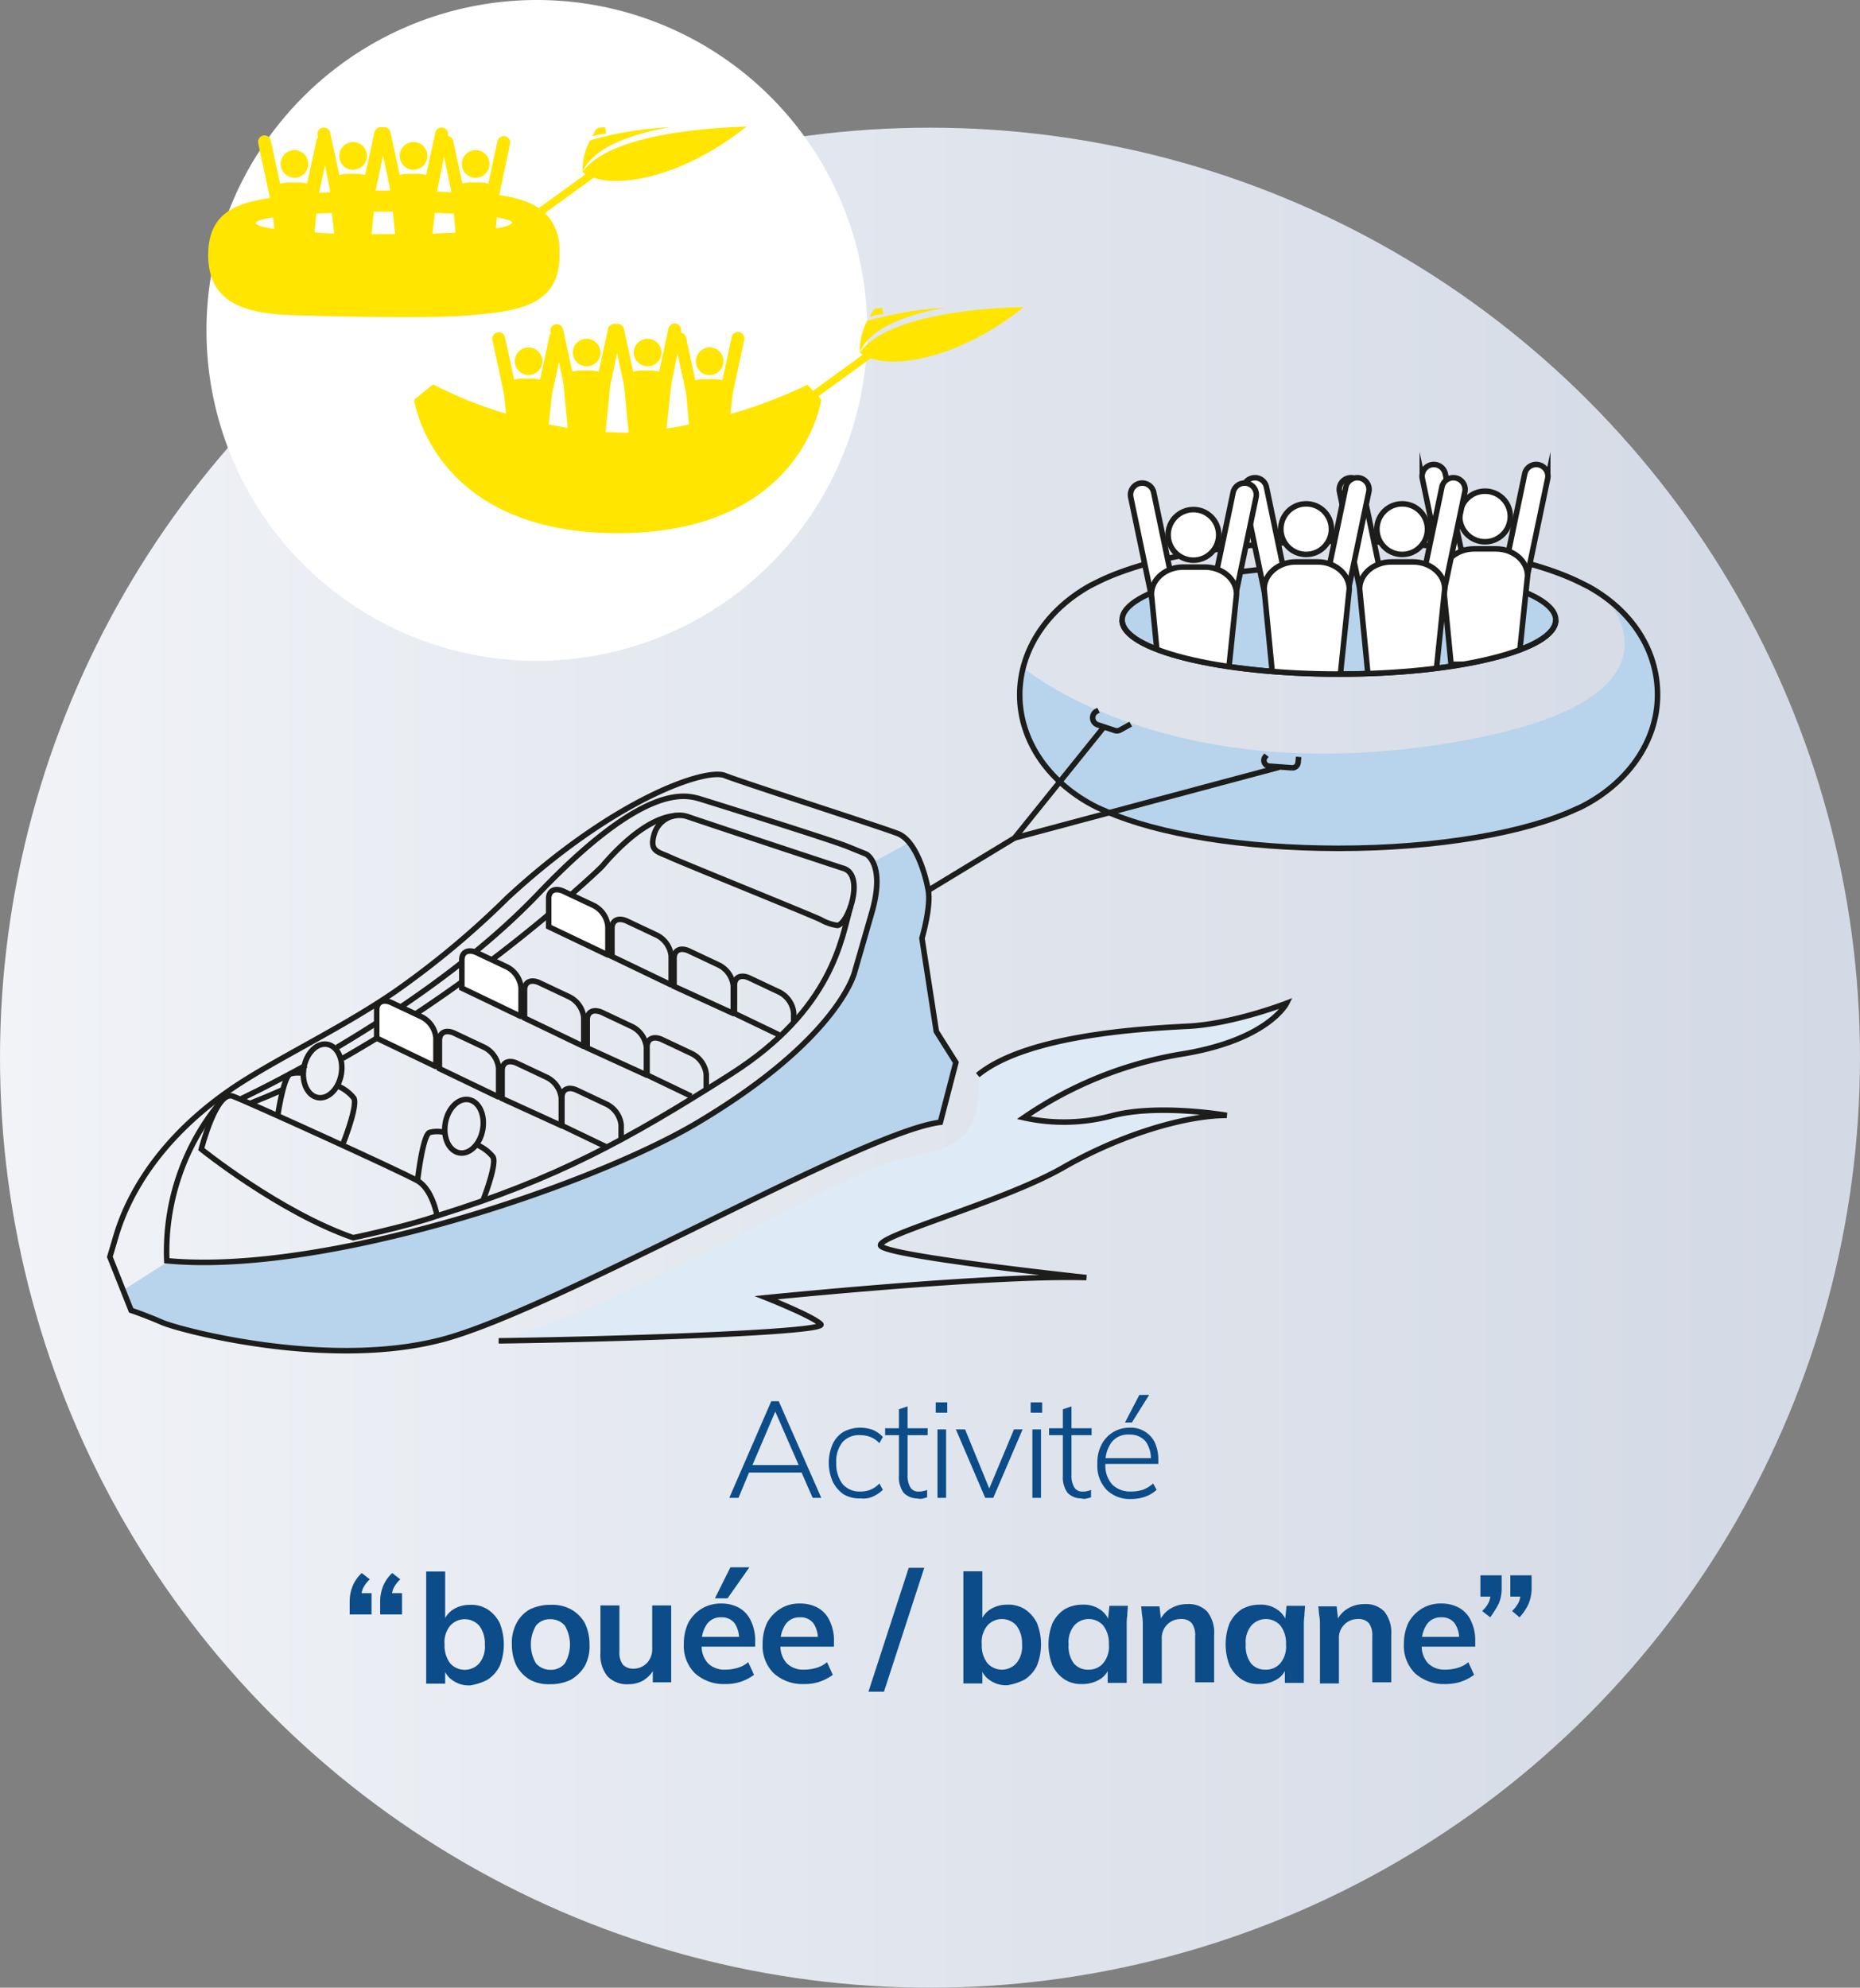 <svg id="Calque_1" data-name="Calque 1" xmlns="http://www.w3.org/2000/svg" xmlns:xlink="http://www.w3.org/1999/xlink" viewBox="0 0 323.4 345.6"><rect x="0" y="0" width="323.4" height="345.6" fill="#808080" stroke="none"/><defs><linearGradient id="Dégradé_sans_nom_74" y1="163.4" x2="323.4" y2="163.4" gradientTransform="matrix(1, 0, 0, -1, 0, 347.3)" gradientUnits="userSpaceOnUse"><stop offset="0" stop-color="#f1f3f7"/><stop offset="0.38" stop-color="#e4e8ef"/><stop offset="1" stop-color="#d3d9e5"/></linearGradient><clipPath id="clip-path" transform="translate(0 -9.87)"><path d="M270.5,117.67c0,5.2-16.9,9.4-37.7,9.4s-37.7-4.2-37.7-9.4L191.7,86l27.2-5.8,56.1,1.9,2.6,19.6Z" fill="none"/></clipPath></defs><title>bouee-banane</title><g id="_4_EFFETS" data-name="4 EFFETS"><circle cx="161.7" cy="183.9" r="161.7" fill="url(#Dégradé_sans_nom_74)"/><path d="M86.7,243c22.2-.3,57.4-1.5,56-2.9s-9.5-4.6-9.5-4.6,39.3-4,55.7-3.5c0,0-35.5-3.8-35.8-5.6s21.4-7.6,31.7-13.5,21.5-9.1,28.5-9.1c0,0-12-2.1-20.1.1a32.21,32.21,0,0,1-15.2.3,67.9,67.9,0,0,1,27.1-11c15.4-2.4,18.6-8.9,18.6-8.9s-9.3,3.6-17.1,4-28.1,1.5-36.6,8.5c0,0,1.1,7.9-3.1,11.1s-8,1.8-18.4,6.6C128.4,224.17,108.7,236.37,86.7,243Z" transform="translate(0 -9.87)" fill="#deeaf6"/><path d="M158.1,156.37l-6.3,3.4s1.8,2.5-.2,8.5-3.2,11.6-4.5,14.2-8,11.8-26.3,23.1c-3.6,2.2-15.1,8.2-39.3,15.8-3.1,1-34,9.7-52.2,7.8l-7.7,4.9,1.6,3.9a88.85,88.85,0,0,0,30.3,6.6,91.29,91.29,0,0,0,15.3-.3,69.46,69.46,0,0,0,19.5-5.4c13.9-6.4,57.5-27.5,57.5-27.5s10.9-5.2,17.8-6.5l2.8-10.4-3.4-5.4-2.7-16.3C160.2,172.87,163.9,163.27,158.1,156.37Z" transform="translate(0 -9.87)" fill="#b8d3ec"/><path d="M279.3,114.07s8.9,6.3,8.9,16.6-7.5,26.9-56.5,26.9-55.8-17.8-53.6-31.5c0,0,24.3,20.7,72.6,13.2C296.6,132.17,279.3,114.07,279.3,114.07Z" transform="translate(0 -9.87)" fill="#b8d3ec"/><path d="M200,113.27s-5.2,1.6-4.7,4.9,5.8,4.8,5.8,4.8Z" transform="translate(0 -9.87)" fill="#b8d3ec"/><polygon points="215.9 99.7 219.2 99.3 219.7 102.4 221.2 116.7 213.6 115.9 215.2 102.2 215.9 99.7" fill="#b8d3ec"/><path d="M235.4,108.87s.3.4,1,4.9,1.4,13.4,1.4,13.4l-5,.1,1.8-15.1Z" transform="translate(0 -9.87)" fill="#b8d3ec"/><polygon points="251.1 104.5 252.5 116 249.6 116.3 251.1 104.5" fill="#b8d3ec"/><path d="M265.1,113.17s4.6,1.3,5.1,4-2.5,4.1-5.8,5.6Z" transform="translate(0 -9.87)" fill="#b8d3ec"/><path d="M160.3,173s1.6-5.4,1.1-8.3-2.2-8.7-5.3-9.9-26.8-8.8-30.1-10.1-19.1,4-37.8,21.3a149.9,149.9,0,0,1-19.4,16.2c-9.4,6.5-21.3,12-28.7,17.1-16.2,11.2-19.4,23.7-20.2,26.4l-.8,2.7,3.7,9.3s2.4.8,5.4,2.1,28.7,8.2,48.6,3,72.9-36.1,86.7-37.8l2.7-10.4-3.4-5.4Z" transform="translate(0 -9.87)" fill="none" stroke="#1d1d1b" stroke-miterlimit="10" stroke-width="0.96"/><path d="M145.6,170.77c1.9-.2,4.8-8.7,1.1-9.9s-24.8-8.2-27.1-9a4.56,4.56,0,0,0-5.9,3.2c-.8,2.9.8,2.9,2.7,3.8s24.2,9.9,26.3,10.9A8.28,8.28,0,0,0,145.6,170.77Z" transform="translate(0 -9.87)" fill="none" stroke="#1d1d1b" stroke-miterlimit="10" stroke-width="0.96"/><path d="M35,209.67s13.5,10.9,26.4,15.4c0,0,9.1-1.9,14.6-3.8,0,0-.8-4.6-3.4-6.1s-29.2-13.6-32.1-14.7S35,209.67,35,209.67Z" transform="translate(0 -9.87)" fill="none" stroke="#1d1d1b" stroke-miterlimit="10" stroke-width="0.96"/><path d="M147.9,167.47c-1.6,5.6-3.1,17.9-20.9,29.2s-30.1,18.1-51,24.6" transform="translate(0 -9.87)" fill="none" stroke="#1d1d1b" stroke-miterlimit="10" stroke-width="0.96"/><path d="M49.3,199.27c-2,.9-3.7,1.6-5.7,2.4" transform="translate(0 -9.87)" fill="none" stroke="#1d1d1b" stroke-miterlimit="10" stroke-width="0.96"/><path d="M59.6,193.87c3.5-2,6.9-4.1,10.2-6.1a256.35,256.35,0,0,0,25-18.4c5.5-4.8,9.2-8.1,10-9,2.3-2.7,7.7-8.4,12.8-8.7" transform="translate(0 -9.87)" fill="none" stroke="#1d1d1b" stroke-miterlimit="10" stroke-width="0.96"/><path d="M53.2,195.07c-6.7,3.7-11.2,5.8-11.2,5.8" transform="translate(0 -9.87)" fill="none" stroke="#1d1d1b" stroke-miterlimit="10" stroke-width="0.96"/><path d="M38.5,201.27a40.75,40.75,0,0,0-9.5,27.8c27.2,2.6,73.5-12.9,92.1-23.9,24.8-14.7,27.5-26.3,27.5-26.3l3-10.4c2.4-8.4-1-10.1-1-10.1l-3.2-1.3c-3.2-1.3-25.7-8.3-25.7-8.3-2.5-.7-9.6-2.9-28.1,16.5-10.7,11.2-24.4,20.4-35,26.7" transform="translate(0 -9.87)" fill="none" stroke="#1d1d1b" stroke-miterlimit="10" stroke-width="0.96"/><ellipse cx="232.8" cy="107.8" rx="37.7" ry="9.4" fill="none" stroke="#1d1d1b" stroke-miterlimit="10" stroke-width="0.96"/><path d="M276.2,111.87c7.4,4.1,12,10.9,12,18.8,0,8.3-5.4,15.6-13.5,19.6l-.7.3c-8.8,4.1-24,6.8-41.3,6.8-16.6,0-31.4-2.5-40.3-6.4l-1.6-.7c-8.1-4-13.5-11.3-13.5-19.6,0-7.9,4.9-14.9,12.3-19l1.6-.8c8.7-4.2,24.1-6.9,41.5-6.9,17.9,0,33.5,2.9,42.1,7.2Z" transform="translate(0 -9.87)" fill="none" stroke="#1d1d1b" stroke-miterlimit="10" stroke-width="0.96"/><path d="M75.7,195.27l-10.2-4.9v-4.9c0-1.4,1.1-1.9,2.5-1.3l5.3,2.5a4.56,4.56,0,0,1,2.5,3.6v5Z" transform="translate(0 -9.87)" fill="#fff" stroke="#1d1d1b" stroke-miterlimit="10" stroke-width="0.96"/><path d="M86.6,200.57l-10.2-4.9v-4.9c0-1.4,1.1-1.9,2.5-1.3l5.3,2.5a4.56,4.56,0,0,1,2.5,3.6v5Z" transform="translate(0 -9.87)" fill="none" stroke="#1d1d1b" stroke-miterlimit="10" stroke-width="0.96"/><path d="M97.8,205.67l-10.5-4.8V196c0-1.4,1.1-1.9,2.5-1.3l5.3,2.5a4.56,4.56,0,0,1,2.5,3.6V205" transform="translate(0 -9.87)" fill="none" stroke="#1d1d1b" stroke-miterlimit="10" stroke-width="0.96"/><path d="M105.4,209.27l-7.7-3.7v-4.9c0-1.4,1.1-1.9,2.5-1.3l5.3,2.5a4.56,4.56,0,0,1,2.5,3.6v2.4" transform="translate(0 -9.87)" fill="none" stroke="#1d1d1b" stroke-miterlimit="10" stroke-width="0.96"/><path d="M90.5,186.57l-10.2-4.9v-4.9c0-1.4,1.1-1.9,2.5-1.3l5.3,2.5a4.56,4.56,0,0,1,2.5,3.6v5Z" transform="translate(0 -9.87)" fill="#fff" stroke="#1d1d1b" stroke-miterlimit="10" stroke-width="0.96"/><path d="M101.4,191.77l-10.2-4.9V182c0-1.4,1.1-1.9,2.5-1.3l5.3,2.5a4.56,4.56,0,0,1,2.5,3.6v5Z" transform="translate(0 -9.87)" fill="none" stroke="#1d1d1b" stroke-miterlimit="10" stroke-width="0.96"/><path d="M112.6,196.87l-10.5-4.8v-4.9c0-1.4,1.1-1.9,2.5-1.3l5.3,2.5a4.56,4.56,0,0,1,2.5,3.6v4.2" transform="translate(0 -9.87)" fill="none" stroke="#1d1d1b" stroke-miterlimit="10" stroke-width="0.96"/><path d="M120.2,200.47l-7.7-3.7v-4.9c0-1.4,1.1-1.9,2.5-1.3l5.3,2.5a4.56,4.56,0,0,1,2.5,3.6v2.4" transform="translate(0 -9.87)" fill="none" stroke="#1d1d1b" stroke-miterlimit="10" stroke-width="0.96"/><path d="M105.6,175.87,95.4,171v-4.9c0-1.4,1.1-1.9,2.5-1.3l5.3,2.5a4.56,4.56,0,0,1,2.5,3.6v5Z" transform="translate(0 -9.87)" fill="#fff" stroke="#1d1d1b" stroke-miterlimit="10" stroke-width="0.96"/><path d="M116.6,181.07l-10.2-4.9v-4.9c0-1.4,1.1-1.9,2.5-1.3l5.3,2.5a4.56,4.56,0,0,1,2.5,3.6v5Z" transform="translate(0 -9.87)" fill="none" stroke="#1d1d1b" stroke-miterlimit="10" stroke-width="0.96"/><path d="M127.7,186.17l-10.5-4.8v-4.9c0-1.4,1.1-1.9,2.5-1.3l5.3,2.5a4.56,4.56,0,0,1,2.5,3.6v4.2" transform="translate(0 -9.87)" fill="none" stroke="#1d1d1b" stroke-miterlimit="10" stroke-width="0.96"/><path d="M135.4,189.77l-7.7-3.7v-4.9c0-1.4,1.1-1.9,2.5-1.3l5.3,2.5A4.56,4.56,0,0,1,138,186v1.6" transform="translate(0 -9.87)" fill="none" stroke="#1d1d1b" stroke-miterlimit="10" stroke-width="0.96"/><ellipse cx="80.68" cy="205.68" rx="4.7" ry="3.3" transform="translate(-135.83 239.82) rotate(-80.07)" fill="none" stroke="#1d1d1b" stroke-miterlimit="10" stroke-width="0.96"/><ellipse cx="56.08" cy="196.07" rx="4.7" ry="3.3" transform="translate(-146.72 207.63) rotate(-80.07)" fill="none" stroke="#1d1d1b" stroke-miterlimit="10" stroke-width="0.96"/><path d="M83.1,209a7.09,7.09,0,0,1,2.6,2c.8,1.2-1.8,7.8-1.8,7.8" transform="translate(0 -9.87)" fill="none" stroke="#1d1d1b" stroke-miterlimit="10" stroke-width="0.96"/><path d="M77.3,206.77a5.05,5.05,0,0,0-2.6,0c-1.2.4-2.1,8.3-2.1,8.3" transform="translate(0 -9.87)" fill="none" stroke="#1d1d1b" stroke-miterlimit="10" stroke-width="0.96"/><path d="M58.9,198.77a7.09,7.09,0,0,1,2.6,2c.8,1.2-1.8,7.8-1.8,7.8" transform="translate(0 -9.87)" fill="none" stroke="#1d1d1b" stroke-miterlimit="10" stroke-width="0.96"/><path d="M53.1,196.57a5.05,5.05,0,0,0-2.6,0c-1.2.4-2.2,7.2-2.2,7.2" transform="translate(0 -9.87)" fill="none" stroke="#1d1d1b" stroke-miterlimit="10" stroke-width="0.96"/><g clip-path="url(#clip-path)"><path d="M251,110.77l-3.7-17.7a2,2,0,0,1,4-.8L255,110Z" transform="translate(0 -9.87)" fill="#fff" stroke="#1d1d1b" stroke-miterlimit="10" stroke-width="0.96"/><path d="M265.4,110.77l3.7-17.7a2,2,0,1,0-4-.8L261.4,110Z" transform="translate(0 -9.87)" fill="#fff" stroke="#1d1d1b" stroke-miterlimit="10" stroke-width="0.96"/><circle cx="258.2" cy="89.8" r="4.4" fill="#fff" stroke="#1d1d1b" stroke-miterlimit="10" stroke-width="0.96"/><path d="M264,125.37H252.3L250.8,110c0-2.6,2.5-4.7,5.5-4.7h3.8c3,0,5.5,2.1,5.5,4.7Z" transform="translate(0 -9.87)" fill="#fff" stroke="#1d1d1b" stroke-miterlimit="10" stroke-width="0.96"/><path d="M236.6,113.07l-3.7-17.7a2,2,0,0,1,4-.8l3.7,17.7Z" transform="translate(0 -9.87)" fill="#fff" stroke="#1d1d1b" stroke-miterlimit="10" stroke-width="0.96"/><path d="M251,113.07l3.7-17.7a2,2,0,1,0-4-.8l-3.7,17.7Z" transform="translate(0 -9.87)" fill="#fff" stroke="#1d1d1b" stroke-miterlimit="10" stroke-width="0.96"/><circle cx="243.8" cy="92" r="4.4" fill="#fff" stroke="#1d1d1b" stroke-miterlimit="10" stroke-width="0.96"/><path d="M249.6,127.67H237.9l-1.5-15.4c0-2.6,2.5-4.7,5.5-4.7h3.8c3,0,5.5,2.1,5.5,4.7Z" transform="translate(0 -9.87)" fill="#fff" stroke="#1d1d1b" stroke-miterlimit="10" stroke-width="0.96"/><path d="M219.9,113.07l-3.7-17.7a2,2,0,1,1,4-.8l3.7,17.7Z" transform="translate(0 -9.87)" fill="#fff" stroke="#1d1d1b" stroke-miterlimit="10" stroke-width="0.96"/><path d="M234.3,113.07l3.7-17.7a2,2,0,1,0-4-.8l-3.7,17.7Z" transform="translate(0 -9.87)" fill="#fff" stroke="#1d1d1b" stroke-miterlimit="10" stroke-width="0.96"/><circle cx="227.1" cy="92" r="4.4" fill="#fff" stroke="#1d1d1b" stroke-miterlimit="10" stroke-width="0.96"/><path d="M233,127.67H221.3l-1.5-15.4c0-2.6,2.5-4.7,5.5-4.7h3.8c3,0,5.5,2.1,5.5,4.7Z" transform="translate(0 -9.87)" fill="#fff" stroke="#1d1d1b" stroke-miterlimit="10" stroke-width="0.96"/><path d="M200.3,114l-3.7-17.7a2,2,0,0,1,4-.8l3.7,17.7Z" transform="translate(0 -9.87)" fill="#fff" stroke="#1d1d1b" stroke-miterlimit="10" stroke-width="0.96"/><path d="M214.7,114l3.7-17.7a2,2,0,0,0-4-.8l-3.7,17.7Z" transform="translate(0 -9.87)" fill="#fff" stroke="#1d1d1b" stroke-miterlimit="10" stroke-width="0.96"/><circle cx="207.5" cy="93" r="4.4" fill="#fff" stroke="#1d1d1b" stroke-miterlimit="10" stroke-width="0.96"/><path d="M213.4,128.57H201.7l-1.5-15.4c0-2.6,2.5-4.7,5.5-4.7h3.8c3,0,5.5,2.1,5.5,4.7Z" transform="translate(0 -9.87)" fill="#fff" stroke="#1d1d1b" stroke-miterlimit="10" stroke-width="0.96"/></g><path d="M270.5,117.67c0,5.2-16.9,9.4-37.7,9.4s-37.7-4.2-37.7-9.4" transform="translate(0 -9.87)" fill="none" stroke="#1d1d1b" stroke-miterlimit="10" stroke-width="0.96"/><polyline points="161.4 154.8 176.4 145.7 192.1 126.2" fill="none" stroke="#1d1d1b" stroke-miterlimit="10" stroke-width="0.96"/><line x1="176.4" y1="145.7" x2="222.4" y2="133.4" fill="none" stroke="#1d1d1b" stroke-miterlimit="10" stroke-width="0.96"/><path d="M86.7,243c22.2-.3,57.4-1.5,56-2.9s-9.5-4.6-9.5-4.6,39.3-4,55.7-3.5c0,0-35.5-3.8-35.8-5.6s21.4-7.6,31.7-13.5,21.5-9.1,28.5-9.1c0,0-12-2.1-20.1.1a32.21,32.21,0,0,1-15.2.3,67.9,67.9,0,0,1,27.1-11c15.4-2.4,18.6-8.9,18.6-8.9s-9.3,3.6-17.1,4-28.1,1.5-36.6,8.5" transform="translate(0 -9.87)" fill="none" stroke="#1d1d1b" stroke-miterlimit="10" stroke-width="0.96"/><path d="M191,133.37l-.4.2a1.29,1.29,0,0,0,.2,2.3l3,1a1.18,1.18,0,0,0,1-.1l1.8-1" transform="translate(0 -9.87)" fill="none" stroke="#1d1d1b" stroke-miterlimit="10" stroke-width="0.96"/><path d="M220.2,141.17l-.3.4a1,1,0,0,0,.7,1.5l4.1.3a1,1,0,0,0,1-.9l.1-1" transform="translate(0 -9.87)" fill="none" stroke="#1d1d1b" stroke-miterlimit="10" stroke-width="0.96"/><path d="M93.3,124.77a57.45,57.45,0,1,0-57.4-57.4,57.4,57.4,0,0,0,57.4,57.4" transform="translate(0 -9.87)" fill="#fff"/><path d="M86.2,49.57l.2-1.9c1.7.3,2.6.6,2.6.9s-1,.8-2.8,1m-21.6,1,.4-3.9h3.3l.4,3.9H64.6m-20.1-1.9c0-.4,1.1-.7,3-1l.2,2c-2-.3-3.2-.6-3.2-1m13.2-1.8.4,3.6c-1.2,0-2.3-.1-3.4-.2L55,47c.9,0,1.8-.1,2.7-.1m-.4-4.3h0l.1.7c-.6,0-1.3.1-1.9.1l1-4.8Zm8.1,0,1.2-5.7,1.2,5.7h0V43H65.3l.1-.4h0m11.8-5.5,1.3,6.2c-.7,0-1.6-.1-2.5-.1l.1-.6h0ZM78.9,47l.3,3.3c-1.3.1-2.6.1-4,.2l.4-3.6c1.1,0,2.3.1,3.3.1m7.9-3.2,1.9-9a1.12,1.12,0,0,0-2.2-.4l-1.6,7.4a5,5,0,0,0-1.2-.2H81.6a4.3,4.3,0,0,0-1.2.2l-1.6-7.4a1.18,1.18,0,0,0-.9-.9v-.2a1.12,1.12,0,0,0-2.2-.4l-1.6,7.4a5.07,5.07,0,0,0-1.3-.2H70.7a4.3,4.3,0,0,0-1.2.2l-1.6-7.4a1.13,1.13,0,0,0-1.3-.9h-.2a1.13,1.13,0,0,0-1.3.9l-1.6,7.4a5,5,0,0,0-1.2-.2H60.2a4.3,4.3,0,0,0-1.2.2l-1.6-7.4a1.12,1.12,0,0,0-2.2.4l.1.5a.6.6,0,0,0-.3.6l-1.6,7.4a5.07,5.07,0,0,0-1.3-.2H50a5.85,5.85,0,0,0-1.3.2l-1.6-7.4a1.12,1.12,0,1,0-2.2.4l2,9.3h0v.2c-6,.9-10.7,2.7-10.7,9.9,0,9.1,7.6,10.3,15.8,10.5,9.2.3,24.5.5,29.5,0,8.1-.7,15.8-1.4,15.8-10.5.2-7.2-4.5-9.6-10.5-10.4" transform="translate(0 -9.87)" fill="#ffe500"/><path d="M51.2,40.77a2.4,2.4,0,1,0-2.4-2.4,2.43,2.43,0,0,0,2.4,2.4" transform="translate(0 -9.87)" fill="#ffe500"/><path d="M82.7,40.77a2.4,2.4,0,1,0-2.4-2.4,2.37,2.37,0,0,0,2.4,2.4" transform="translate(0 -9.87)" fill="#ffe500"/><path d="M61.4,39.37A2.4,2.4,0,1,0,59,37a2.37,2.37,0,0,0,2.4,2.4" transform="translate(0 -9.87)" fill="#ffe500"/><path d="M71.9,39.37A2.4,2.4,0,1,0,69.5,37a2.43,2.43,0,0,0,2.4,2.4" transform="translate(0 -9.87)" fill="#ffe500"/><path d="M101.3,39.77c4,3.3,16.5,1.7,28.5-7.9,0,.1-23,.1-28.5,7.9" transform="translate(0 -9.87)" fill="#ffe500"/><path d="M101.3,39.77a10.77,10.77,0,0,1,1.3-5.5A61.69,61.69,0,0,1,116.3,32c0,.1-12.7,1.8-15,7.8" transform="translate(0 -9.87)" fill="#ffe500"/><path d="M103,33.57a9.05,9.05,0,0,1,.6-1.1.68.68,0,0,1,.6-.4l1-.1.2,1.1a20.08,20.08,0,0,0-2.4.5" transform="translate(0 -9.87)" fill="#ffe500"/><line x1="93.4" y1="37.2" x2="103.2" y2="30.1" fill="none" stroke="#ffe500" stroke-miterlimit="10" stroke-width="1.31"/><path d="M91.9,75.07a2.4,2.4,0,1,0-2.4-2.4,2.43,2.43,0,0,0,2.4,2.4" transform="translate(0 -9.87)" fill="#ffe500"/><path d="M123.4,75.07a2.4,2.4,0,1,0-2.4-2.4,2.31,2.31,0,0,0,2.4,2.4" transform="translate(0 -9.87)" fill="#ffe500"/><path d="M102,73.57a2.4,2.4,0,1,0-2.4-2.4,2.43,2.43,0,0,0,2.4,2.4" transform="translate(0 -9.87)" fill="#ffe500"/><path d="M112.6,73.57a2.4,2.4,0,1,0-2.4-2.4,2.43,2.43,0,0,0,2.4,2.4" transform="translate(0 -9.87)" fill="#ffe500"/><path d="M105.3,85l.8-8.1h0l1.2-5.7,1.2,5.7h0l.8,8.2h-1.7a17,17,0,0,0-2.3-.1M96,78.27h0l1.2-5.5.8,4h0l.7,7.5-3.3-.6Zm21.8-7,1.5,7h0l.5,5.4c-1.3.3-2.6.5-3.9.7l.8-7.6h0Zm22.6,5.5a84.83,84.83,0,0,1-13.4,5.1l.4-3.6h0l2-9.3a1.12,1.12,0,1,0-2.2-.4L125.6,76a5.07,5.07,0,0,0-1.3-.2h-2.1a5.85,5.85,0,0,0-1.3.2l-1.6-7.4a1.18,1.18,0,0,0-.9-.9v-.2a1.12,1.12,0,1,0-2.2-.4l-1.6,7.4a5,5,0,0,0-1.2-.2h-2.1a4.3,4.3,0,0,0-1.2.2l-1.6-7.4a1.13,1.13,0,0,0-1.3-.9H107a1.13,1.13,0,0,0-1.3.9l-1.6,7.4a5,5,0,0,0-1.2-.2h-2.1a5.85,5.85,0,0,0-1.3.2l-1.6-7.4a1.12,1.12,0,0,0-2.2.4l.1.4a.71.71,0,0,0-.3.6l-1.6,7.4a5,5,0,0,0-1.2-.2H90.6a4.3,4.3,0,0,0-1.2.2l-1.6-7.4a1.12,1.12,0,0,0-2.2.4l2,9.3h0l.4,3.6a72.85,72.85,0,0,1-12.7-5.1L72,79.37s3.2,23.2,35.4,23.2,35.4-23.2,35.4-23.2Z" transform="translate(0 -9.87)" fill="#ffe500"/><path d="M149.5,71.17c4,3.3,16.5,1.7,28.5-7.9,0,0-22.9,0-28.5,7.9" transform="translate(0 -9.87)" fill="#ffe500"/><path d="M149.5,71.17a10.77,10.77,0,0,1,1.3-5.5,61.69,61.69,0,0,1,13.7-2.3s-12.7,1.7-15,7.8" transform="translate(0 -9.87)" fill="#ffe500"/><path d="M151.2,65a9.05,9.05,0,0,1,.6-1.1c.2-.2.3-.4.6-.4l1-.1.2,1.1a6.32,6.32,0,0,0-2.4.5" transform="translate(0 -9.87)" fill="#ffe500"/><line x1="141.6" y1="68.6" x2="151.5" y2="61.4" fill="none" stroke="#ffe500" stroke-miterlimit="10" stroke-width="1.31"/><path d="M265.8,288.67a7,7,0,0,0,.5-2.5v-2.4h-3.7v3.7h2.6l-.8-.7a4.53,4.53,0,0,1-.3,1.6,5.1,5.1,0,0,1-1.2,1.6l1.3,1.1a9,9,0,0,0,1.6-2.4m-5.2,0a7,7,0,0,0,.5-2.5v-2.4h-3.7v3.7H260l-.8-.7a4.53,4.53,0,0,1-.3,1.6,5.1,5.1,0,0,1-1.2,1.6l1.4,1.1a17.88,17.88,0,0,0,1.5-2.4m-6.6,13.6a8.36,8.36,0,0,0,2.3-1.2l-1-2.2a5,5,0,0,1-1.9,1,7.61,7.61,0,0,1-2.1.3,4.08,4.08,0,0,1-3-1.1,4.42,4.42,0,0,1-1.1-3.2v-.3a5.39,5.39,0,0,1,.9-3.3,2.91,2.91,0,0,1,2.5-1.2,2.76,2.76,0,0,1,2.3,1,4.65,4.65,0,0,1,.8,2.8l.5-.4h-7.4v1.7h9.7v-.9a7.82,7.82,0,0,0-.7-3.5,5,5,0,0,0-2-2.3,6.32,6.32,0,0,0-3.2-.8,6.16,6.16,0,0,0-3.4.9,6.62,6.62,0,0,0-2.3,2.4,8.41,8.41,0,0,0-.8,3.7,6.71,6.71,0,0,0,1.9,5.1,7.44,7.44,0,0,0,5.3,1.9,8.84,8.84,0,0,0,2.7-.4m-21.2.1v-7.5a3.26,3.26,0,0,1,3.3-3.5,2.35,2.35,0,0,1,1.9.7,3.52,3.52,0,0,1,.6,2.3v8h3.3v-8.2a5.91,5.91,0,0,0-1.2-4.1,4.46,4.46,0,0,0-3.5-1.3,5.47,5.47,0,0,0-2.9.8,4.59,4.59,0,0,0-1.9,2.2h.3l-.3-2.6h-3.2c.1.5.1,1.1.2,1.7s.1,1.1.1,1.7v10h3.3Zm-15.3-3.3a5,5,0,0,1-.9-3.3,4.5,4.5,0,0,1,1-3.3,3.39,3.39,0,0,1,5,0,5,5,0,0,1,1,3.3,4.5,4.5,0,0,1-1,3.3,3.25,3.25,0,0,1-2.5,1.1,3.17,3.17,0,0,1-2.6-1.1m4.5,2.8a3.72,3.72,0,0,0,1.7-2.2h-.3v2.8h3.3v-10a10.28,10.28,0,0,1,.1-1.7c0-.6.1-1.1.1-1.7h-3.2l-.3,2.8h.3a4.14,4.14,0,0,0-1.7-2.2,5,5,0,0,0-3-.8,6.21,6.21,0,0,0-3.1.8,6.11,6.11,0,0,0-2.1,2.4,10.13,10.13,0,0,0,0,7.4,6.11,6.11,0,0,0,2.1,2.4,5.33,5.33,0,0,0,3.1.8,5.83,5.83,0,0,0,3-.8m-20,.5v-7.5a3.26,3.26,0,0,1,3.3-3.5,2.35,2.35,0,0,1,1.9.7,3.52,3.52,0,0,1,.6,2.3v8h3.3v-8.2a5.91,5.91,0,0,0-1.2-4.1,4.46,4.46,0,0,0-3.5-1.3,5.47,5.47,0,0,0-2.9.8,4.59,4.59,0,0,0-1.9,2.2h.3l-.3-2.6h-3.2c.1.5.1,1.1.2,1.7s.1,1.1.1,1.7v10H202Zm-15.3-3.3a5,5,0,0,1-.9-3.3,4.5,4.5,0,0,1,1-3.3,3.39,3.39,0,0,1,5,0,5,5,0,0,1,1,3.3,4.5,4.5,0,0,1-1,3.3,3.25,3.25,0,0,1-2.5,1.1,3.17,3.17,0,0,1-2.6-1.1m4.5,2.8a3.72,3.72,0,0,0,1.7-2.2h-.3v2.8h3.3v-10a10.28,10.28,0,0,1,.1-1.7c0-.6.1-1.1.1-1.7h-3.2l-.3,2.8h.3a4.14,4.14,0,0,0-1.7-2.2,5,5,0,0,0-3-.8,6.21,6.21,0,0,0-3.1.8,6.11,6.11,0,0,0-2.1,2.4,10.13,10.13,0,0,0,0,7.4,6.11,6.11,0,0,0,2.1,2.4,5.33,5.33,0,0,0,3.1.8,5.83,5.83,0,0,0,3-.8m-19.5-2.8a5,5,0,0,1-1-3.3,4.5,4.5,0,0,1,1-3.3,3.39,3.39,0,0,1,5,0,5,5,0,0,1,1,3.3,4.5,4.5,0,0,1-1,3.3,3.39,3.39,0,0,1-5,0m6.5,2.8a6.11,6.11,0,0,0,2.1-2.4,10.13,10.13,0,0,0,0-7.4,6.11,6.11,0,0,0-2.1-2.4,5.33,5.33,0,0,0-3.1-.8,5.47,5.47,0,0,0-2.9.8,4.14,4.14,0,0,0-1.7,2.2h.3v-8.8h-3.3v19.5h3.3v-2.8h-.3a3.92,3.92,0,0,0,1.7,2.3,4.82,4.82,0,0,0,3,.8,9.64,9.64,0,0,0,3-1m-17.5-19.4H158L151,304h2.7Zm-18.2,19.8a8.36,8.36,0,0,0,2.3-1.2l-1-2.2a5,5,0,0,1-1.9,1,7.61,7.61,0,0,1-2.1.3,4.08,4.08,0,0,1-3-1.1,4.42,4.42,0,0,1-1.1-3.2v-.3a5.39,5.39,0,0,1,.9-3.3,2.91,2.91,0,0,1,2.5-1.2,2.76,2.76,0,0,1,2.3,1,4.65,4.65,0,0,1,.8,2.8l.5-.4h-7.4v1.7H145v-.9a7.82,7.82,0,0,0-.7-3.5,5,5,0,0,0-2-2.3,6.32,6.32,0,0,0-3.2-.8,6.16,6.16,0,0,0-3.4.9,6.62,6.62,0,0,0-2.3,2.4,8.41,8.41,0,0,0-.8,3.7,6.71,6.71,0,0,0,1.9,5.1,7.44,7.44,0,0,0,5.3,1.9,8,8,0,0,0,2.7-.4m-16-14.5,3.8-5.4H127l-2.7,5.4Zm2.3,14.5a8.36,8.36,0,0,0,2.3-1.2l-1-2.2a5,5,0,0,1-1.9,1,7.61,7.61,0,0,1-2.1.3,4.08,4.08,0,0,1-3-1.1,4.42,4.42,0,0,1-1.1-3.2v-.3a5.39,5.39,0,0,1,.9-3.3,2.91,2.91,0,0,1,2.5-1.2,2.76,2.76,0,0,1,2.3,1,4.65,4.65,0,0,1,.8,2.8l.5-.4h-7.4v1.7h9.7v-.9a7.82,7.82,0,0,0-.7-3.5,5,5,0,0,0-2-2.3,6.32,6.32,0,0,0-3.2-.8,6.4,6.4,0,0,0-3.4.9,6.62,6.62,0,0,0-2.3,2.4,8.41,8.41,0,0,0-.8,3.7,6.71,6.71,0,0,0,1.9,5.1,7.44,7.44,0,0,0,5.3,1.9,8.42,8.42,0,0,0,2.7-.4m-16.7-.4a4.89,4.89,0,0,0,1.8-2.2h-.4v2.7h3.2V289h-3.3v7.5a3.49,3.49,0,0,1-.9,2.5,3.26,3.26,0,0,1-2.3,1,2.49,2.49,0,0,1-1.9-.7,3.4,3.4,0,0,1-.6-2.2V289h-3.3v8.2a5.91,5.91,0,0,0,1.2,4.1,4.67,4.67,0,0,0,3.7,1.4,5.12,5.12,0,0,0,2.8-.8m-18.9-2.8a6.5,6.5,0,0,1,0-6.6,3.1,3.1,0,0,1,2.5-1.1,3.25,3.25,0,0,1,2.5,1.1,6.5,6.5,0,0,1,0,6.6,3.1,3.1,0,0,1-2.5,1.1,3.41,3.41,0,0,1-2.5-1.1m6.1,2.8a6.89,6.89,0,0,0,2.4-2.4,7.23,7.23,0,0,0,.8-3.7,8.41,8.41,0,0,0-.8-3.7,6.15,6.15,0,0,0-2.4-2.4,6.85,6.85,0,0,0-3.6-.8,8,8,0,0,0-3.6.8,5.89,5.89,0,0,0-2.3,2.4,7.23,7.23,0,0,0-.8,3.7,8.41,8.41,0,0,0,.8,3.7,6.62,6.62,0,0,0,2.3,2.4,6.85,6.85,0,0,0,3.6.8,8,8,0,0,0,3.6-.8m-21-2.8a5,5,0,0,1-1-3.3,4.5,4.5,0,0,1,1-3.3,3.39,3.39,0,0,1,5,0,5,5,0,0,1,1,3.3,4.5,4.5,0,0,1-1,3.3,3.39,3.39,0,0,1-5,0m6.5,2.8a6.11,6.11,0,0,0,2.1-2.4,10.13,10.13,0,0,0,0-7.4,6.11,6.11,0,0,0-2.1-2.4,5.33,5.33,0,0,0-3.1-.8,5.47,5.47,0,0,0-2.9.8,4.14,4.14,0,0,0-1.7,2.2h.3v-8.8H74.1v19.5h3.3v-2.8h-.3a3.92,3.92,0,0,0,1.7,2.3,4.82,4.82,0,0,0,3,.8,9.64,9.64,0,0,0,3-1m112-44.7,3-4.8h-1.7l-2.5,4.8Zm2.3,12.9a5.61,5.61,0,0,0,2-1.2l-.6-1.1a5.82,5.82,0,0,1-1.8,1.1,6.45,6.45,0,0,1-2,.3,4.46,4.46,0,0,1-3.3-1.2,4.89,4.89,0,0,1-1.2-3.6v-.2a5.72,5.72,0,0,1,1.1-3.6,3.62,3.62,0,0,1,3.1-1.3,3.49,3.49,0,0,1,2.8,1.2,5.07,5.07,0,0,1,.9,3.2l.4-.3h-8.6v1h9.5v-.7a7.31,7.31,0,0,0-.6-3,4.61,4.61,0,0,0-4.4-2.6,5.47,5.47,0,0,0-2.9.8,5.37,5.37,0,0,0-2,2.2,6.71,6.71,0,0,0-.7,3.3,6.05,6.05,0,0,0,1.6,4.5,5.73,5.73,0,0,0,4.3,1.6,7.1,7.1,0,0,0,2.4-.4m-10.1.3a6.37,6.37,0,0,0,.7-.2v-1.3a1.42,1.42,0,0,1-.6.2,2,2,0,0,1-.8.1,1.58,1.58,0,0,1-1.5-.7,4,4,0,0,1-.5-2.2v-6.9h3.5v-1.2h-3.5v-3.8l-1.5.5v3.3h-2.4v1.2h2.4v7.1a4.56,4.56,0,0,0,.8,2.9,3.31,3.31,0,0,0,2.4,1,1.7,1.7,0,0,0,1,0m-7.8-16.7h-2v1.8h2Zm-.2,4.7h-1.5v11.9H181Zm-8.3,11.9,5.1-11.9h-1.5l-4.6,11h.6l-4.5-11h-1.6l5.1,11.9Zm-8-16.6h-2v1.8h2Zm-.2,4.7H163v11.9h1.5Zm-4,12a6.37,6.37,0,0,0,.7-.2v-1.3a1.42,1.42,0,0,1-.6.2,2,2,0,0,1-.8.1,1.58,1.58,0,0,1-1.5-.7,4,4,0,0,1-.5-2.2v-6.9h3.5v-1.2h-3.5v-3.8l-1.5.5v3.3h-2.4v1.2h2.4v7.1a4.56,4.56,0,0,0,.8,2.9,3.31,3.31,0,0,0,2.4,1,1.7,1.7,0,0,0,1,0m-8.8-.3a5.67,5.67,0,0,0,1.8-1.2l-.6-1.1a4.32,4.32,0,0,1-3.3,1.4,3.87,3.87,0,0,1-3.1-1.3,5.82,5.82,0,0,1-1.1-3.7,5.34,5.34,0,0,1,1.1-3.6,3.85,3.85,0,0,1,3.1-1.2,5.08,5.08,0,0,1,1.7.3,4.19,4.19,0,0,1,1.6,1.1l.6-1.1a5.23,5.23,0,0,0-1.7-1.2,6.31,6.31,0,0,0-5.1.3,4.84,4.84,0,0,0-1.9,2.1,8.13,8.13,0,0,0,0,6.6,5.85,5.85,0,0,0,1.9,2.2,5.56,5.56,0,0,0,3,.7,3.88,3.88,0,0,0,2-.3m-16.9-14.8,4.2,9.6.4-.3h-9.2l.5.3,4.1-9.6Zm-6.4,15,2-4.8-.8.4h10.3l-.7-.4,2.1,4.8h1.5l-7.4-16.8h-1.3l-7.3,16.8Z" transform="translate(0 -9.87)" fill="#0c4c89"/><path d="M69.9,290.57v-3.7H67.3l.8.8a4.15,4.15,0,0,1,.3-1.6,5.1,5.1,0,0,1,1.2-1.6l-1.4-1.1a6.42,6.42,0,0,0-1.6,2.3,7,7,0,0,0-.5,2.5v2.4Z" transform="translate(0 -9.87)" fill="#0c4c89"/><path d="M64.6,290.57v-3.7H62l.8.8a4.15,4.15,0,0,1,.3-1.6,5.1,5.1,0,0,1,1.2-1.6l-1.4-1.1a6.42,6.42,0,0,0-1.6,2.3,7,7,0,0,0-.5,2.5v2.4Z" transform="translate(0 -9.87)" fill="#0c4c89"/></g></svg>